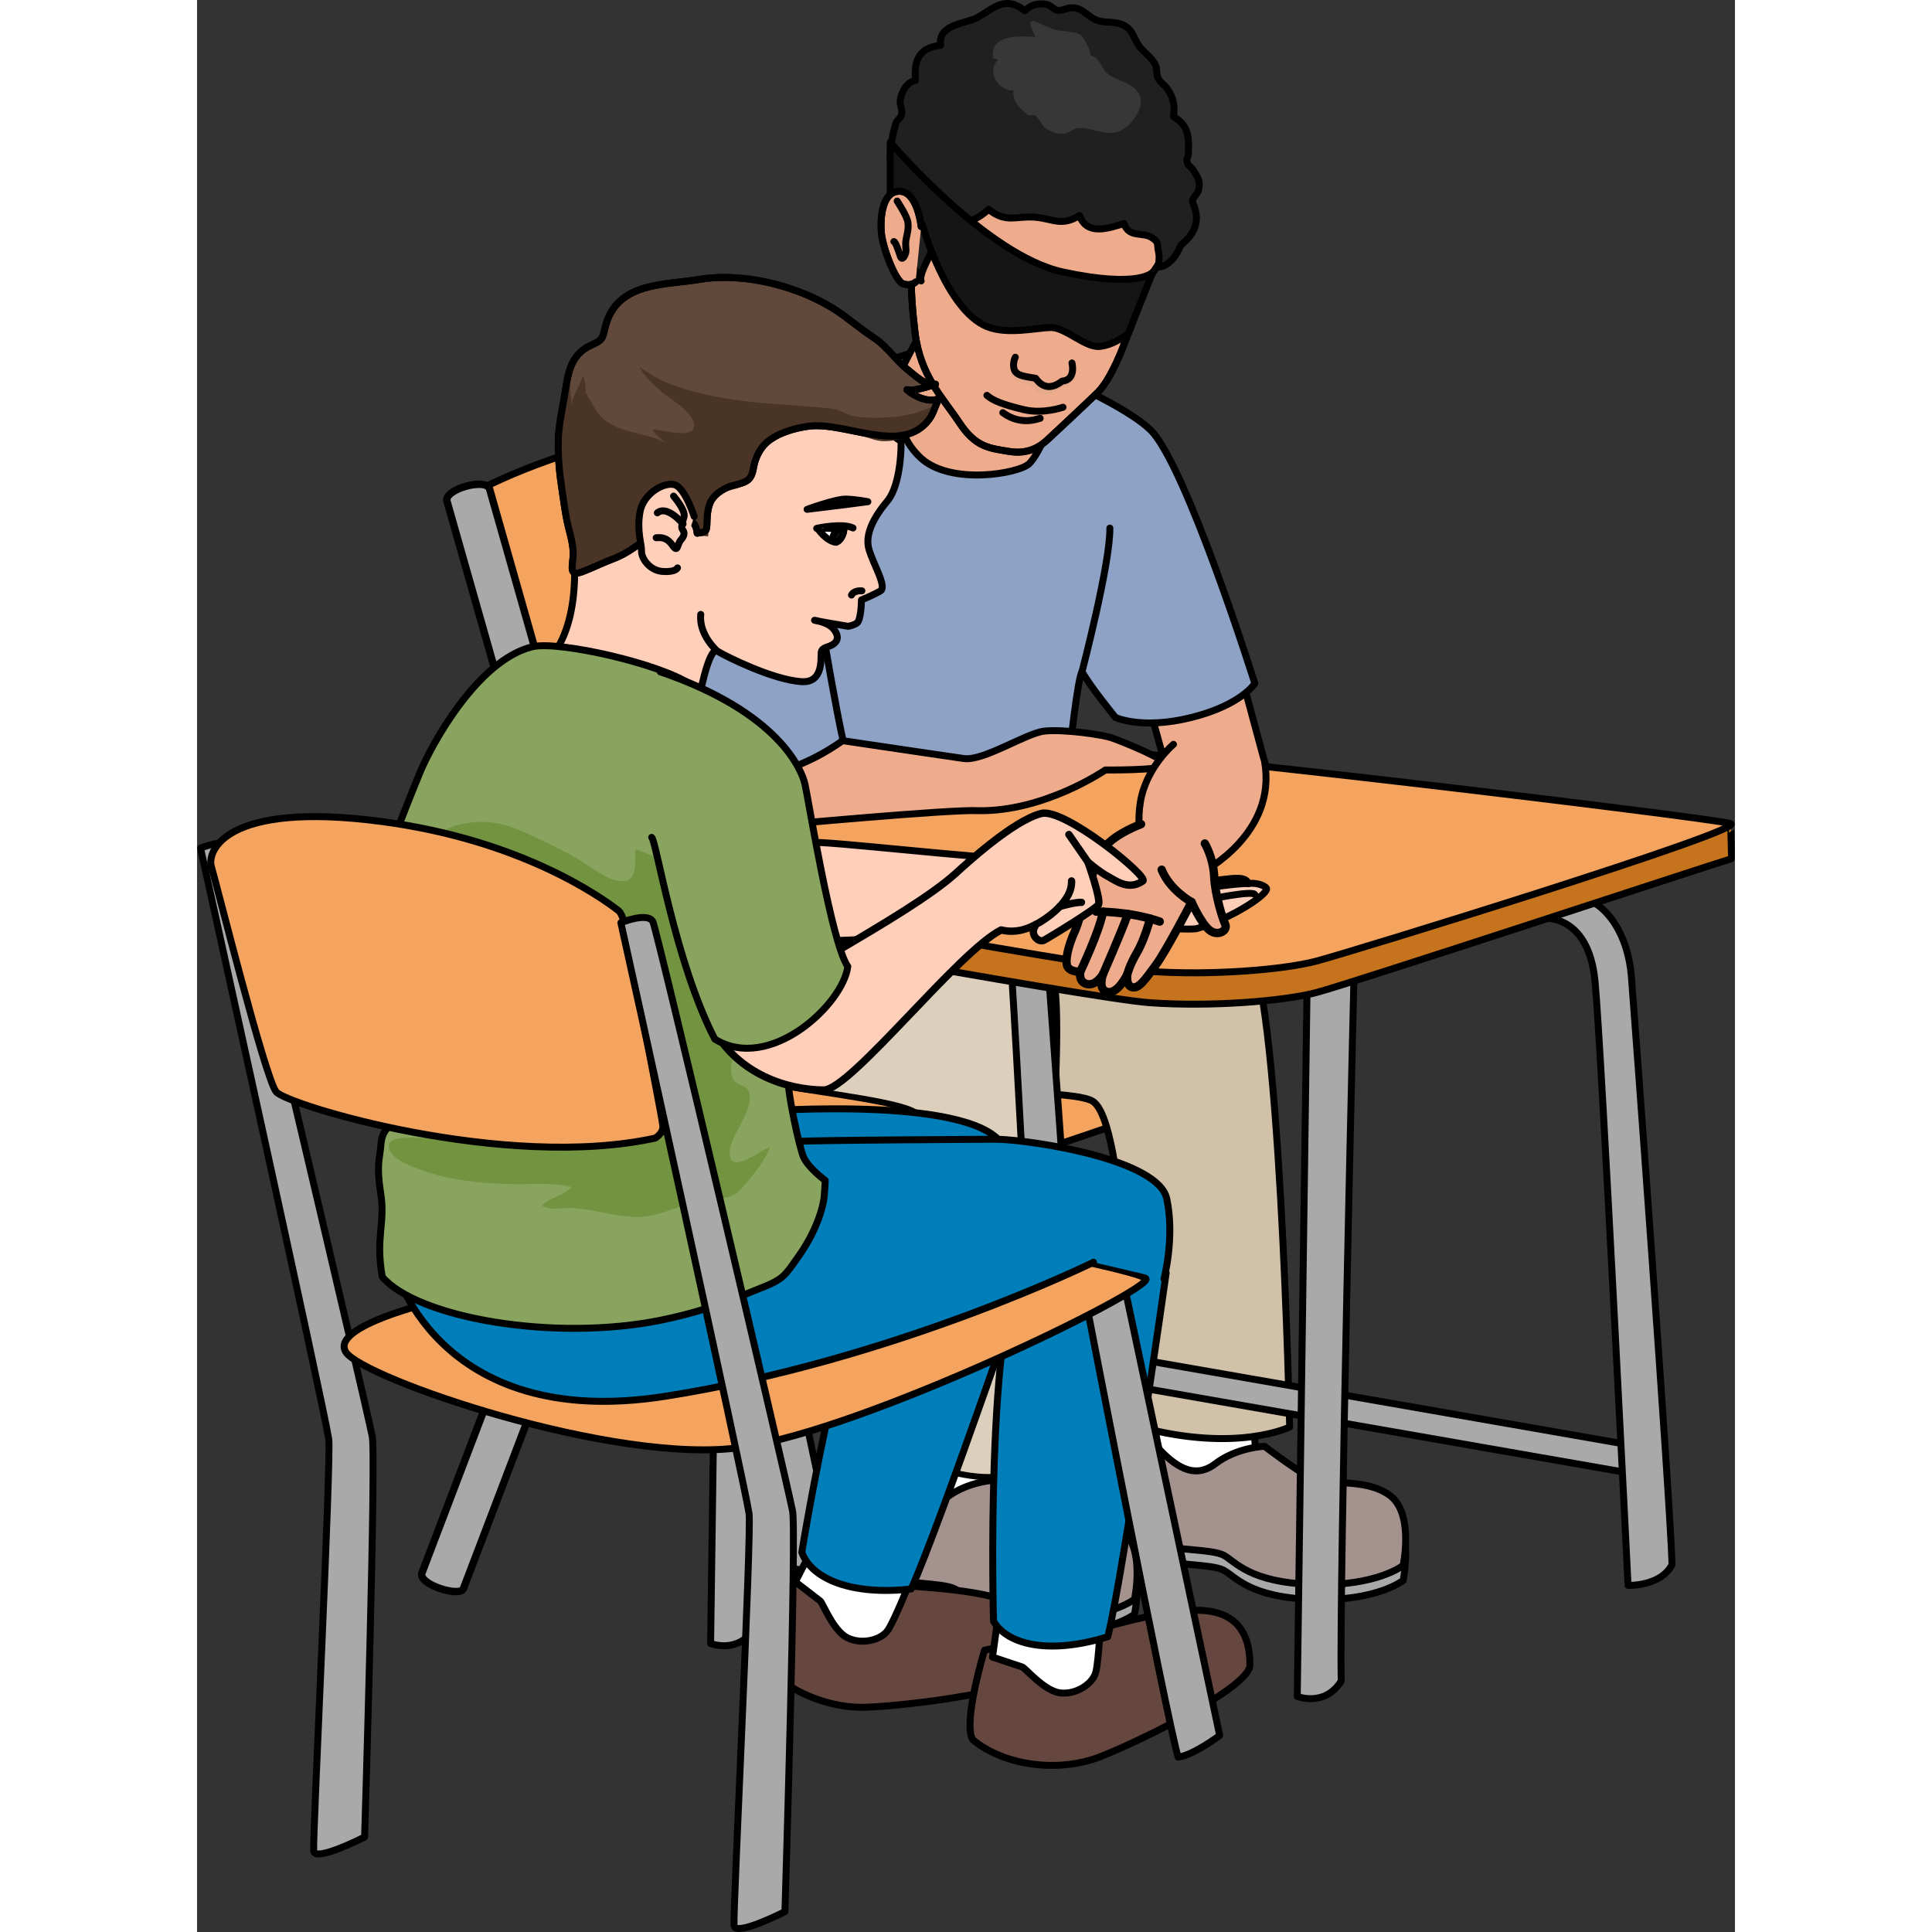<?xml version="1.0" encoding="utf-8"?>
<!-- Created by: Science Figures, www.sciencefigures.org, Generator: Science Figures Editor -->
<!DOCTYPE svg PUBLIC "-//W3C//DTD SVG 1.1//EN" "http://www.w3.org/Graphics/SVG/1.1/DTD/svg11.dtd">
<svg version="1.1" id="Layer_1" xmlns="http://www.w3.org/2000/svg" xmlns:xlink="http://www.w3.org/1999/xlink" 
	 width="800px" height="800px" viewBox="0 0 221.513 278.279" enable-background="new 0 0 221.513 278.279"
	 xml:space="preserve">
<rect x="0" y="0" width="221.513" height="278.279" fill="#333333" stroke="none"/>
<g>
	<path fill="#F4A45E" stroke="#000000" stroke-linecap="round" stroke-linejoin="round" stroke-miterlimit="10" d="M146.095,157.003
		c0,0-41.316,15.887-56.956,16.443s-39.104-7.886-39.104-7.886l62.647-21.887L146.095,157.003z"/>
	<path fill="#F4A45E" stroke="#000000" stroke-linecap="round" stroke-linejoin="round" stroke-miterlimit="10" d="M78.088,59.232
		c0,0-25.666,4.21-40.083,12.787c4.462,17.502,14.02,52.14,14.02,52.14l70.351-12.084l-8.071-43.746
		C114.304,68.329,104.133,55.257,78.088,59.232z"/>
	
		<path fill="#A9A9A9" stroke="#000000" stroke-width="1.064" stroke-linecap="round" stroke-linejoin="round" stroke-miterlimit="10" d="
		M32.394,226.555l27.188-71.363L35.999,72.189c-0.482-1.695,5.658-3.441,6.141-1.745l23.872,84.021
		c0.188,0.662,0.157,1.366-0.088,2.01l-27.564,72.354C37.874,230.101,31.766,228.204,32.394,226.555z"/>
	<g>
		<g>
			<path fill="#A9A9A9" stroke="#000000" stroke-linecap="round" stroke-linejoin="round" stroke-miterlimit="10" d="
				M99.507,215.337c0,0-1.412,9.595-1.442,13.992c3.606,0.974,9.405,0.793,11.104,1.694s3.683,3.934,12.878,4.221
				s12.982-2.741,12.982-2.741s1.634-7.549-1.972-10.133s-9.066-1.247-11.41-2.514s-6.582-4.52-6.582-4.52s-4.018,0.153-7.083,2.511
				S102.066,218.175,99.507,215.337z"/>
			<path fill="#FFFFFF" stroke="#000000" stroke-linecap="round" stroke-linejoin="round" stroke-miterlimit="10" d="
				M99.438,215.937v-5.002c0,0,14.322-0.869,14.16-0.814s0.706,11.014,0.706,11.177s-13.293,0-13.293,0l-1.248-3.328"/>
			<path fill="#A4928E" stroke="#000000" stroke-linecap="round" stroke-linejoin="round" stroke-miterlimit="10" d="
				M99.507,213.179c0,0-1.412,9.595-1.442,13.992c3.606,0.974,9.405,0.793,11.104,1.694s3.683,3.934,12.878,4.221
				s12.982-2.741,12.982-2.741s1.634-7.549-1.972-10.133s-9.066-1.247-11.41-2.514s-6.582-4.52-6.582-4.52s-4.018,0.153-7.083,2.511
				S102.066,216.017,99.507,213.179z"/>
		</g>
		<g>
			<path fill="#A9A9A9" stroke="#000000" stroke-linecap="round" stroke-linejoin="round" stroke-miterlimit="10" d="
				M138.196,210.476c0,0-1.412,9.595-1.442,13.992c3.606,0.974,9.405,0.793,11.104,1.694s3.683,3.934,12.878,4.221
				s12.982-2.741,12.982-2.741s1.634-7.549-1.972-10.133s-9.066-1.247-11.41-2.514s-6.582-4.52-6.582-4.52s-4.018,0.153-7.083,2.511
				S140.756,213.314,138.196,210.476z"/>
			<path fill="#FFFFFF" stroke="#000000" stroke-linecap="round" stroke-linejoin="round" stroke-miterlimit="10" d="
				M138.127,211.076v-5.002c0,0,14.322-0.869,14.16-0.814s0.706,11.014,0.706,11.177s-13.293,0-13.293,0l-1.248-3.328"/>
			<path fill="#A4928E" stroke="#000000" stroke-linecap="round" stroke-linejoin="round" stroke-miterlimit="10" d="
				M138.196,208.318c0,0-1.412,9.595-1.442,13.992c3.606,0.974,9.405,0.793,11.104,1.694s3.683,3.934,12.878,4.221
				s12.982-2.741,12.982-2.741s1.634-7.549-1.972-10.133s-9.066-1.247-11.41-2.514s-6.582-4.52-6.582-4.52s-4.018,0.153-7.083,2.511
				S140.756,211.156,138.196,208.318z"/>
		</g>
		<path fill="#D1C1A8" stroke="#000000" stroke-linecap="round" stroke-linejoin="round" stroke-miterlimit="10" d="
			M103.701,123.912c0,0,43.254,8.608,47.447,12.303c4.806,4.232,6.23,69.326,6.23,69.326s-7.531,3.758-21.581,0
			c-1.471-7.188-1.883-44.004-6.825-46.944s-56.87,0.478-66.183-7.854c-9.313-8.333-6.862-20.717-6.862-20.717L103.701,123.912z"/>
		
			<path fill="#DCD0BD" stroke="#000000" stroke-width="0.871" stroke-linecap="round" stroke-linejoin="round" stroke-miterlimit="10" d="
			M88.813,123.764c0,0,31.549,12.419,34.271,16.461c3.118,4.633-3.749,71.603-3.749,71.603s-6.114,3.058-16.247-1.93
			c-0.26-7.27,4.034-46.068,0.659-49.431c-3.374-3.363-42.873-4.61-48.9-13.719c-6.029-9.107-2.723-21.188-2.723-21.188
			L88.813,123.764z"/>
		<polyline fill="#EEAC8C" stroke="#000000" stroke-linecap="round" stroke-linejoin="round" stroke-miterlimit="10" points="
			154.628,112.922 149.456,93.752 135.063,94.334 139.321,109.632 		"/>
		<path fill="#8DA2C4" stroke="#000000" stroke-linecap="round" stroke-linejoin="round" stroke-miterlimit="10" d="M108.557,49.128
			c0,0-19.814,5.65-31.35,11.289C73.748,62.108,58.6,75.439,58.6,75.439s-3.247,59.464-3.774,71.418
			c22.425,11.566,68.521-14.708,68.521-14.708s2.904-33.427,4.118-35.404c1.188,2.147,4.818,6.593,4.818,6.593s3.784,1.795,10.963,0
			s9.112-4.897,9.112-4.897s-9.915-31.519-15.025-36.505C132.223,56.951,111.687,48.841,108.557,49.128z"/>
		<path fill="#A9A9A9" stroke="#000000" stroke-linecap="round" stroke-linejoin="round" stroke-miterlimit="10" d="M75.396,133.662
			L73.972,236.72c0,0,3.957,1.582,6.332-2.217c-0.316-12.506,1.9-104.641,1.9-103.691"/>
		<path fill="#A9A9A9" stroke="#000000" stroke-linecap="round" stroke-linejoin="round" stroke-miterlimit="10" d="M81.875,177.083
			l13.659,64.462c0,0-3.835,2.877-5.991,3.115c-1.677-5.753-13.18-65.183-13.18-65.183L81.875,177.083z"/>
		<path fill="#654740" stroke="#000000" stroke-linecap="round" stroke-linejoin="round" stroke-miterlimit="10" d="M85.717,225.934
			c0,0-6.357,8.701-5.852,11.605c2.969,4.973,10.031,8.639,16.645,8.361c6.613-0.279,23.572-2.416,24.605-5.393
			c1.035-2.975,1.68-7.449-4.041-9.74s-16.813-2.205-18.301-2.721C97.287,227.53,85.717,225.934,85.717,225.934z"/>
		<path fill="#FFFFFF" stroke="#000000" stroke-linecap="round" stroke-linejoin="round" stroke-miterlimit="10" d="M88.545,223.208
			l-2.369,4.633c0,0,3.229,2.486,3.588,2.764c0.357,0.275,1.846,4.279,3.916,5.301c2.07,1.023,4.885,0.334,5.855-1.148
			c0.969-1.48,3.26-7.201,3.26-7.201l-8.078-5.535"/>
		<path fill="#654740" stroke="#000000" stroke-linecap="round" stroke-linejoin="round" stroke-miterlimit="10" d="
			M113.429,237.679c0,0-3.15,10.308-1.719,12.886c4.438,3.723,12.312,4.867,18.467,2.434c6.156-2.434,21.475-10.021,21.475-13.171
			c0-3.15-0.859-7.588-7.016-7.875c-6.155-0.285-16.605,3.438-18.18,3.438C124.881,235.39,113.429,237.679,113.429,237.679z"/>
		<path fill="#FFFFFF" stroke="#000000" stroke-linecap="round" stroke-linejoin="round" stroke-miterlimit="10" d="
			M115.289,233.529l-0.716,5.152c0,0,3.865,1.29,4.295,1.433c0.43,0.145,3.149,3.438,5.439,3.723
			c2.291,0.287,4.725-1.289,5.154-3.006c0.43-1.72,0.715-7.874,0.715-7.874l-9.447-2.578"/>
		<path fill="#007EB9" stroke="#000000" stroke-linecap="round" stroke-linejoin="round" stroke-miterlimit="10" d="
			M120.925,178.978c0,0-14,40.996-18.066,49.889c-8.392,0.955-14.311-1.35-15.752-5.273c0,0,6.837-42.578,14.525-51.621"/>
		<path fill="#A9A9A9" stroke="#000000" stroke-linecap="round" stroke-linejoin="round" stroke-miterlimit="10" d="
			M108.956,124.639c0,0,6.967-1.109,7.916,9.181c0.949,10.289,4.75,86.91,4.75,86.91s4.749,0.16,6.332-3.008
			c-0.316-10.131-5.383-78.838-5.857-84.695c-0.475-5.856-3.324-10.446-7.44-11.556
			C109.591,122.106,108.956,124.639,108.956,124.639z"/>
		<path fill="#A9A9A9" stroke="#000000" stroke-linecap="round" stroke-linejoin="round" stroke-miterlimit="10" d="
			M208.174,212.464c-0.115,0-0.23-0.01-0.348-0.031l-84.239-14.701c-1.088-0.189-1.815-1.227-1.625-2.314
			c0.189-1.088,1.227-1.818,2.314-1.625l84.239,14.701c1.088,0.189,1.815,1.227,1.625,2.314
			C209.971,211.781,209.127,212.464,208.174,212.464z"/>
		<path fill="none" stroke="#000000" stroke-linecap="round" stroke-linejoin="round" stroke-miterlimit="10" d="M120.13,222.691"/>
		<path fill="#A9A9A9" stroke="#000000" stroke-linecap="round" stroke-linejoin="round" stroke-miterlimit="10" d="
			M159.895,141.287l-1.425,103.06c0,0,3.958,1.582,6.332-2.217c-0.316-12.507,1.899-104.644,1.899-103.692"/>
		<path fill="#A9A9A9" stroke="#000000" stroke-linecap="round" stroke-linejoin="round" stroke-miterlimit="10" d="
			M193.455,132.261c0,0,6.965-1.107,7.915,9.182c0.95,10.291,4.749,86.912,4.749,86.912s4.75,0.158,6.333-3.008
			c-0.316-10.133-5.382-78.838-5.857-84.695s-3.324-10.449-7.44-11.556C194.088,129.728,193.455,132.261,193.455,132.261z"/>
		<path fill="#C6731D" stroke="#000000" stroke-linecap="round" stroke-linejoin="round" stroke-miterlimit="10" d="
			M123.217,112.278c3.397-0.871,78.81,3.863,97.695,6.471c-0.035-0.021,0.136,4.811,0.094,4.938
			c-3.671,1.115-54.995,18.026-59.797,19.278c-4.801,1.252-15.238,2.086-24.006,1.461c-8.768-0.627-77.864-13.359-79.325-13.777
			c-0.299-0.086,0.173-4.921,0.24-4.685C58.608,126.524,116.741,113.94,123.217,112.278z"/>
		<path fill="#007EB9" stroke="#000000" stroke-linecap="round" stroke-linejoin="round" stroke-miterlimit="10" d="
			M139.589,183.359c0,0-6.077,42.893-8.407,52.391c-8.064,2.508-14.311,1.352-16.461-2.232c0,0-1.255-43.105,4.604-53.428"/>
		<path fill="#F4A45E" stroke="#000000" stroke-linecap="round" stroke-linejoin="round" stroke-miterlimit="10" d="
			M123.185,107.763c3.862-0.99,94.981,10.02,97.695,10.854c2.714,0.836-54.901,18.579-59.703,19.831
			c-4.801,1.252-15.238,2.088-24.006,1.461c-8.768-0.625-77.864-13.358-79.325-13.776S115.043,109.851,123.185,107.763z"/>
		<path fill="#EEAC8C" stroke="#000000" stroke-linecap="round" stroke-linejoin="round" stroke-miterlimit="10" d="M83.326,105.24
			c0,0,24.324,3.633,27.135,4.019c2.812,0.387,8.931-3.645,11.555-3.949c2.623-0.305,8.315,0.461,9.819,1
			c1.502,0.537,8.137,3.174,7.561,3.923c-0.577,0.75-8.568,0.674-8.568,0.674s-8.802,6.062-18.394,5.859
			c-3.84-0.218-29.393,2.145-29.393,2.145S77.096,111.532,83.326,105.24z"/>
		<path fill="#8DA2C4" stroke="#000000" stroke-linecap="round" stroke-linejoin="round" stroke-miterlimit="10" d="M72.217,111.965
			c0,0,10.091,2.335,20.824-5.322c-2.022-9.243-5.563-31.908-5.563-31.908"/>
		<path fill="#EEAC8C" stroke="#000000" stroke-linecap="round" stroke-linejoin="round" stroke-miterlimit="10" d="
			M153.763,109.715c1.837,10.387-8.918,15.881-8.918,15.881l-7.899-0.994c0,0-1.905-4.125-1.064-9.121s4.757-8.271,4.757-8.271"/>
		<g>
			<g>
				<path fill="#A472AE" stroke="#000000" stroke-linecap="round" stroke-linejoin="round" stroke-miterlimit="10" d="
					M127.465,96.745c0,0,4.104-15.686,4.011-20.682"/>
				<g>
					<path fill="#EEAC8C" stroke="#000000" stroke-linecap="round" stroke-linejoin="round" stroke-miterlimit="10" d="
						M123.609,59.484c0,0-2.228,5.9-3.773,7.324c-1.544,1.424-11.298,3.121-15.604-0.855c-4.306-3.979-3.414-9.816-2.967-11.873
						c0.447-2.056,3.157-5.891,3.5-7.697c0.342-1.807,2.535,1.648,2.535,1.648L123.609,59.484z"/>
					<path fill="#EEAC8C" stroke="#000000" stroke-linecap="round" stroke-linejoin="round" stroke-miterlimit="10" d="
						M103.859,32.777c-1.282,3.58-1.2,8.768-0.449,15.072c0.749,6.302,4.016,9.424,6.369,13c2.357,3.576,4.296,3.698,7.196,4.176
						c2.897,0.478,4.603-0.836,5.539-1.707c0.938-0.871,5.135-4.774,7.188-6.768c2.053-1.994,3.886-7.134,3.886-7.134
						s1.497-3.618,1.821-5.282c0.324-1.662,1.467-3.656,2.33-4.959c0.864-1.301,3.789-5.119,2.04-10.143
						c-1.751-5.021-17.419-13.01-23.585-11.329S103.859,32.777,103.859,32.777z"/>
					<path fill="none" stroke="#000000" stroke-linecap="round" stroke-linejoin="round" stroke-miterlimit="10" d="M121.436,60.259
						c0.148-0.162-2.545,1.28-5.377-0.82"/>
					<path fill="#E5A98B" d="M126.135,53.244c0,0-0.097,2.153-1.029,2.436c-0.934,0.283-2.001,0.934-2.494,1.129
						c-0.495,0.195-1.37,0.1-2.188-0.876c-0.819-0.976-1.695-0.567-2.636-1.253s-0.636-1.414-0.115-2.535
						c0.106,1.334,0.917,2.213,3.114,2.344c0,0,1.595,2.557,3.859,0.387C125.381,54.638,125.812,54.859,126.135,53.244z"/>
					<path fill="#191919" stroke="#000000" stroke-linecap="round" stroke-linejoin="round" stroke-miterlimit="10" d="
						M132.984,45.599c0,0-1.177,0.82-3.327-0.033c-2.149-0.855-2.42-0.457-2.42-0.457s0.87,0.271,1.825,0.908
						S131.711,46.826,132.984,45.599z"/>
					<path fill="none" stroke="#000000" stroke-linecap="round" stroke-linejoin="round" stroke-miterlimit="10" d="M126.019,52.281
						c0,0,0.642,2.44-1.413,2.617c-1.346,1.018-2.666,1.201-3.818-0.41c-1.463-0.258-2.43-0.336-2.9-0.932
						c-0.468-0.596-0.271-1.649-0.027-2.103"/>
					<path fill="none" stroke="#000000" stroke-linecap="round" stroke-linejoin="round" stroke-miterlimit="10" d="M124.73,58.657
						c0,0-2.861,1.021-5.664,0.343c-3.018-0.729-4.402-1.285-5.299-2.053"/>
					<path fill="none" stroke="#000000" stroke-linecap="round" stroke-linejoin="round" stroke-miterlimit="10" d="M103.859,32.777
						c-1.282,3.58-1.2,8.768-0.449,15.072c0.749,6.302,4.016,9.424,6.369,13c2.357,3.576,4.296,3.698,7.196,4.176
						c2.897,0.478,4.603-0.836,5.539-1.707c0.938-0.871,5.135-4.774,7.188-6.768c2.053-1.994,3.886-7.134,3.886-7.134
						s1.497-3.618,1.821-5.282c0.324-1.662,1.467-3.656,2.33-4.959c0.864-1.301,3.789-5.119,2.04-10.143
						c-1.751-5.021-17.419-13.01-23.585-11.329S103.859,32.777,103.859,32.777z"/>
					<path fill="none" stroke="#000000" stroke-linecap="round" stroke-linejoin="round" stroke-miterlimit="10" d="M102.09,31.073
						c0,0-1.797-0.134-1.757,1.2"/>
					<path d="M122.551,42.94c0.086,0.067-4.457-4.247-9.96-3.235C119.196,41.552,120.735,41.544,122.551,42.94z"/>
					<path d="M128.296,43.782c0,0,3.861-3.081,7.228-0.853C131.949,42.976,128.296,43.782,128.296,43.782z"/>
					<path fill="none" stroke="#000000" stroke-linecap="round" stroke-linejoin="round" stroke-miterlimit="10" d="M122.551,42.94
						c0.086,0.067-4.457-4.247-9.96-3.235C119.196,41.552,120.735,41.544,122.551,42.94z"/>
					<path fill="none" stroke="#000000" stroke-linecap="round" stroke-linejoin="round" stroke-miterlimit="10" d="M128.296,43.782
						c0,0,3.861-3.081,7.228-0.853C131.949,42.976,128.296,43.782,128.296,43.782z"/>
					<path fill="#191919" stroke="#000000" stroke-linecap="round" stroke-linejoin="round" stroke-miterlimit="10" d="
						M119.386,44.205c0,0-1.704,0.857-3.353,0.432s-3.478-1.965-3.478-1.965s2.176,2.467,3.601,2.754
						c1.426,0.287,3.36-1.166,3.36-1.166"/>
					<path fill="#202020" stroke="#000000" stroke-linecap="round" stroke-linejoin="round" stroke-miterlimit="10" d="
						M138.979,38.386c-0.184,0.052-0.37,0.073-0.556,0.058c0.105-0.64,0.229-1.403,0.084-2.044
						c-0.289-1.274,0.132-1.465-0.997-2.183c-1.357-0.862-3.256,0.106-3.999-2.015c-2.224,0.668-5.345,1.795-6.402-1.16
						c-2.593,1.623-3.854,0.465-6.339,0.25c-2.825-0.243-4.23,0.927-6.774-1.152c-1.257,1.26-3.434,2.406-5.202,1.653
						c-0.281,1.815-2.474,3.245-3.262,4.985c-0.275,0.608-1.576,2.943-1.239,3.686c-0.681-1.501-1.329-1.602-1.184-3.919
						c0.125-2.007,1.376-4.136,0.029-5.938c-1.083-1.449-4.292-2.916-2.48-5.438c-1.544-1.086-0.507-5.85-0.02-7.354
						c0.187-0.577,0.731-0.797,0.86-1.363c0.144-0.627-0.309-1.327-0.211-2.021c0.172-1.218,0.938-2.611,2.193-2.853
						c-0.26-2.835,0.502-4.76,3.629-5.042c-0.492-3.08,3.729-3.139,5.268-3.998c2.354-1.316,3.972-3.267,6.861-0.992
						c0.932-0.907,1.954-1.151,3.227-0.881c0.501,0.105,1.033,0.758,1.452,0.82c0.729,0.107,1.374-0.406,2.178-0.363
						c1.457,0.08,1.871,0.916,3.03,1.563c1.296,0.724,2.173,0.319,3.619,0.696c1.968,0.512,1.959,1.73,2.872,3.141
						c0.646,0.995,1.843,1.629,2.421,2.818c0.289,0.595,0.101,1.334,0.359,1.863c0.371,0.762,0.841,0.859,1.371,1.613
						c0.942,1.343,1.068,2.459,0.882,3.998c2.235,1.24,2.229,3.047,2.138,5.283c-0.033,0.8-0.361,0.537-0.15,1.367
						c0.098,0.383,0.618,0.683,0.833,1.009c0.249,0.377,0.534,0.845,0.72,1.26c0.223,0.497,0.197,1.065,0.075,1.589
						c-0.146,0.621-0.675,0.93-0.853,1.484c-0.107,0.336,0.141,0.688,0.251,1.02c0.421,1.268,0.407,2.39-0.259,3.582
						c-0.412,0.736-0.874,1.19-1.498,1.734c-0.383,0.334-0.429,0.709-0.677,1.165C140.813,37.078,139.925,38.123,138.979,38.386z"/>
					<path fill="#151515" stroke="#000000" stroke-linecap="round" stroke-linejoin="round" stroke-miterlimit="10" d="
						M99.843,20.482c0,0,13.797,16.324,24.916,18.703c11.119,2.378,12.898,0.005,12.898,0.005l-3.53,8.87c0,0-2.017,1.622-4.1,1.84
						c-2.083,0.217-4.938-2.764-7.058-2.721c-2.12,0.041-6.291,1.063-9.203-0.139c-5.917-2.439-9.329-14.768-9.329-14.768
						l-4.595-4.234V20.482z"/>
					<path fill="#373737" d="M114.632,8.347c-0.371-3.514,3.854-3.129,6.141-3.04c-1.992-3.897,0.416-1.778,2.753-1.04
						c1.156,0.365,2.705,0.109,3.744,0.773c0.407,0.261,1.858,2.974,1.277,2.918c1.491,0.143,1.599,1.857,2.586,2.646
						c1.464,1.168,4.367,1.406,4.771,3.613c0.334,1.82-1.813,4.513-3.549,4.851c-1.941,0.378-3.77-0.781-5.443-0.618
						c-0.799,0.078-1.378,0.846-2.419,0.835c-0.932-0.01-1.772-0.433-2.434-0.974c-0.567-0.465-0.723-1.223-1.252-1.631
						c-0.301-0.232-0.813,0.108-1.165-0.174c-1.165-0.934-2.239-1.813-2.046-3.472c-2.25,0.042-3.932-2.728-2.209-4.401
						C115.144,8.576,114.896,8.41,114.632,8.347z"/>
					<path fill="#EEAC8C" stroke="#000000" stroke-linecap="round" stroke-linejoin="round" stroke-miterlimit="10" d="
						M104.299,32.634c0,0-0.499-4.971-3.035-5.078c-2.535-0.109-2.865,3.652-2.71,5.844s2.028,7.094,3.124,7.471
						s1.736-0.154,1.82-0.246"/>
					<path fill="none" stroke="#000000" stroke-linecap="round" stroke-linejoin="round" stroke-miterlimit="10" d="M104.299,32.634
						c0,0-0.499-4.971-3.035-5.078c-2.535-0.109-2.865,3.652-2.71,5.844s2.028,7.094,3.124,7.471s1.736-0.154,1.82-0.246"/>
					<path fill="none" stroke="#000000" stroke-linecap="round" stroke-linejoin="round" stroke-miterlimit="10" d="M100.84,28.959
						c0,0,1.451,2.179,1.555,3.104c0.102,0.926-0.088,1.49-0.259,2.373c-0.169,0.883,0.03,1.402-0.037,1.848
						c-0.068,0.443-0.536,1.456-0.822,0.574c-0.284-0.883-0.669-2.027-0.908-2.063"/>
				</g>
				<g>
					<path fill="#FFCFBA" stroke="#000000" stroke-linecap="round" stroke-linejoin="round" stroke-miterlimit="10" d="
						M90.239,121.381c6.051,0.353,28.949,2.948,31.164,2.354c1.618-0.436,3.079-1.909,4.433-2.034
						c3.21-0.294,8.069,0.705,8.897,0.765c3.917,0.28,0.947,1.846,0.947,1.846s2.882,1.967,8.477,2.499
						c3.376,0.321,6.686-1.153,7.278,0.462c1.234-0.216,2.686,0.399,2.616,0.805c-0.175,1.023-5.376,4.349-10.022,5.662
						c-1.845,0.521-20.171-1.598-24.085-0.736c-5.321,1.173-31.571,3.221-34.073,2.275c-2.168-0.816-5.874-2.933-9.152-6.706
						l2.378-7.157C79.097,121.415,86.414,121.159,90.239,121.381z"/>
					<path fill="#FFCFBA" stroke="#000000" stroke-linecap="round" stroke-linejoin="round" stroke-miterlimit="10" d="
						M139.632,129.493c0,0,2.225-0.001,3.482,0.595c2.655-0.58,8.828-1.852,9.244-1.251"/>
					<path fill="#FFCFBA" stroke="#000000" stroke-linecap="round" stroke-linejoin="round" stroke-miterlimit="10" d="
						M138.908,127.63c0,0,2.471-0.124,4.335,0.739c2.394-0.626,7.289-1.179,8.192-1.098"/>
					<path fill="#FFCFBA" stroke="#000000" stroke-linecap="round" stroke-linejoin="round" stroke-miterlimit="10" d="
						M135.681,124.311"/>
					<path fill="#FFCFBA" stroke="#000000" stroke-linecap="round" stroke-linejoin="round" stroke-miterlimit="10" d="
						M135.681,124.311c0,0-2.975-1.049-4.811-0.82"/>
					<path fill="#FFCFBA" stroke="#000000" stroke-linecap="round" stroke-linejoin="round" stroke-miterlimit="10" d="
						M126.364,124.582c0,0,4.698,0.026,7.64,2.912"/>
				</g>
				<g>
					
						<path fill="#EEAC8C" stroke="#000000" stroke-width="1.203" stroke-linecap="round" stroke-linejoin="round" stroke-miterlimit="10" d="
						M145.156,121.494c0,0,1.213,1.996,1.346,4.728c0.133,2.732,1.203,6.055,1.595,6.918c0.391,0.864-1.009,1.794-2.231,0.864
						c-1.224-0.931-2.619-4.075-2.619-4.075s-3.642,7.028-5.163,9.089c-1.521,2.06-2.472,3.535-3.495,3.145
						c-0.857-0.327-0.593-1.843-0.593-1.843s-1.371,2.938-2.904,2.548c-1.425-0.362-0.601-2.548-0.601-2.548
						s-0.997,1.726-2.305,1.422c-1.303-0.302-0.963-1.801-0.963-1.801s-1.248,0.136-1.787-0.614s0.059-3.15,0.982-5.156
						c1.052-2.284,2.676-10.198,4.338-12.191c1.661-1.993,5.216-3.271,5.216-3.271"/>
					
						<path fill="none" stroke="#000000" stroke-width="1.203" stroke-linecap="round" stroke-linejoin="round" stroke-miterlimit="10" d="
						M129.493,131.308c0,0,4.784-0.096,9.169,1.433"/>
					
						<path fill="none" stroke="#000000" stroke-width="1.203" stroke-linecap="round" stroke-linejoin="round" stroke-miterlimit="10" d="
						M133.995,140.319c0,0,0.329-1.33,1.392-3.124c1.063-1.794,1.904-4.878,1.904-4.878"/>
					
						<path fill="none" stroke="#000000" stroke-width="1.203" stroke-linecap="round" stroke-linejoin="round" stroke-miterlimit="10" d="
						M130.49,140.319c0,0,2.59-5.903,3.586-8.668"/>
					
						<path fill="none" stroke="#000000" stroke-width="1.203" stroke-linecap="round" stroke-linejoin="round" stroke-miterlimit="10" d="
						M127.223,139.94c0,0,2.736-5.716,3.268-8.616"/>
					
						<path fill="#EEAC8C" stroke="#000000" stroke-width="1.203" stroke-linecap="round" stroke-linejoin="round" stroke-miterlimit="10" d="
						M143.246,129.928c0,0-3.111-1.679-4.307-4.661"/>
				</g>
			</g>
		</g>
		<path fill="#A9A9A9" stroke="#000000" stroke-linecap="round" stroke-linejoin="round" stroke-miterlimit="10" d="
			M133.637,185.509l13.659,64.464c0,0-3.835,2.875-5.991,3.115c-1.677-5.752-13.18-65.183-13.18-65.183L133.637,185.509z"/>
		<path fill="#A9A9A9" stroke="#000000" stroke-linecap="round" stroke-linejoin="round" stroke-miterlimit="10" d="M0.5,122.161
			c0,0,3.926-1.615,4.618-0.115c0.693,1.502,19.055,79.562,20.094,84.757c0.641,1.875-1.08,57.8-1.08,57.8s-7.168,3.668-7.334,2
			c-0.166-1.666,2.551-56.513,2.167-59.335C18.298,202.767,0.5,122.161,0.5,122.161z"/>
		<path fill="#F4A45E" stroke="#000000" stroke-linecap="round" stroke-linejoin="round" stroke-miterlimit="10" d="M34.567,187.384
			c0,0-15.526,3.582-13.138,7.365c2.389,3.781,38.816,16.322,56.931,13.734c18.115-2.588,59.121-22.693,58.325-24.285
			s-49.964-10.551-50.96-10.75C84.731,173.25,34.567,187.384,34.567,187.384z"/>
		<path fill="#007EB9" stroke="#000000" stroke-linecap="round" stroke-linejoin="round" stroke-miterlimit="10" d="M129.121,181.81
			c0,0-28.665,14.133-61.708,19.309c-33.045,5.176-39.414-18.912-39.216-19.906c0,0,24.286-12.344,28.067-12.541
			c3.783-0.199,20.703-8.162,21.896-8.361c1.195-0.199,30.854-2.588,37.225,3.783c5.574,0.199,23.092,2.984,24.285,8.559
			c1.195,5.574-0.397,11.547-0.397,11.547"/>
		<g>
			<g>
				<path fill="#FFCFBA" stroke="#000000" stroke-linecap="round" stroke-linejoin="round" stroke-miterlimit="10" d="
					M96.803,79.212c-0.682-2.189,0.638-4.668,2.637-7.06c1.995-2.391,2.021-8.376,1.944-8.592c0,0-19.747-13.341-20.261-13.888
					c-0.515-0.548-10.4,2.159-12.61,3.009c-2.209,0.849-5.856,4.542-7.063,6.411c-1.208,1.878-1.288,8.853-1.229,11.581
					c0.029,1.461-5.778,4.936-5.833,11.952c-0.085,11.035-5.102,13.528-5.102,13.528l22.93,4.924c0,0,1.452-8.06,2.716-7.292
					c1.262,0.765,7.902,4.094,12.08,4.396c3.268,0.238,2.793-3.391,2.891-4.207c0.097-0.818,1.131-0.707,1.818-1.246
					c0.685-0.536,0.691-1.28-0.098-2.197c-0.794-0.915-2.684-1.191-2.684-1.191c0.461,0.152,4.815,0.866,4.815,0.866
					s0.579-0.036,1.253-0.434c0.666-0.392,0.691-3.36,0.691-3.36s1.812-0.74,2.744-1.309C99.379,84.538,97.481,81.402,96.803,79.212
					z"/>
				<path fill="#60483B" stroke="#000000" stroke-linecap="round" stroke-linejoin="round" stroke-miterlimit="10" d="
					M76.674,39.972c5.872,0.168,12.359,2.36,16.674,5.641c1.446,1.101,2.827,2.157,4.311,3.157c1.789,1.208,3.021,3.164,4.726,4.493
					c0.845,0.661,2.737,2.505,3.982,2.076c-1.073,0.329-2.882,1.019-4.13,0.794c1.095,0.984,3.192,1.961,4.652,1.263
					c-0.568,0.957-0.77,2.096-1.447,3.006c-3.832,5.156-11.902,0.376-17.183,0.969c-2.09,0.233-4.982,1.061-6.48,2.609
					c-0.634,0.655-1.106,1.546-1.386,2.375c-0.297,0.873-0.248,2.078-1.003,2.736c-0.757,0.66-2.166,0.693-3.061,1.13
					c-0.883,0.431-1.778,1.016-2.275,1.898c-0.474,0.853-0.569,1.959-0.601,2.962c-0.047,1.489-0.019,1.532-1.416,1.719
					c-0.416-4.234-5.544-0.322-7.387,0.912c-1.489,0.994-2.889,2.088-4.556,2.715c-1.553,0.579-3.037,1.324-4.575,1.912
					c-1.939,0.736-1.476-0.568-1.361-2.115c0.113-1.563-0.376-3.084-0.735-4.583c-0.391-1.637-0.576-3.315-0.837-4.973
					c-0.387-2.468-0.633-4.962-0.543-7.462c0.071-1.981,0.495-3.883,0.829-5.83c0.551-3.222,0.64-6.257,4.026-7.723
					c1.82-0.786,1.458-1.125,2.016-2.986c1.83-6.083,8.516-5.588,13.455-6.423C73.732,40.013,75.184,39.927,76.674,39.972z"/>
				<path fill="#493426" d="M100.761,60.013c-1.954,0.18-3.966,0.248-5.917-0.039c-0.826-0.122-1.363-0.409-2.094-0.747
					c-0.839-0.386-1.758-0.419-2.668-0.508c-4.205-0.416-8.443-0.528-12.632-1.126c-3.342-0.477-6.546-1.213-9.684-2.432
					c-1.515-0.588-2.739-1.432-4.068-2.315c0.73,1.345,2.11,2.605,3.246,3.61c1.073,0.948,5.379,3.342,4.542,5.315
					c-0.557,1.317-4.755,0.128-5.828,0.093c0.188,0.685,1.297,1.442,1.857,1.937c-2.55-1.404-5.694-1.307-8.218-2.896
					c-1.792-1.13-2.249-2.736-3.332-4.33c-0.012-0.856-0.072-1.79-0.397-2.393c-0.5,1.566-1.81,3.166-1.618,4.933
					c0.001-1.716-0.304-3.521-0.429-5.309c-0.291,1.11-0.438,2.325-0.649,3.569c-0.334,1.947-0.758,3.849-0.829,5.83
					c-0.09,2.5,0.156,4.994,0.543,7.462c0.261,1.657,0.446,3.336,0.837,4.973c0.357,1.498,0.849,3.019,0.735,4.581
					c-0.049,0.675-0.083,1.345-0.177,2.017c0.603,0.195,2.026-0.796,2.773-0.987c1.13-0.299,2.318-0.393,3.423-0.805
					c2.54-0.953,4.366-3.082,6.506-4.734c1.121-0.864,2.942-2.942,4.436-1.443c0.519,0.521,0.363,1.418,0.574,2.046
					c0.238,0.709-0.175,0.424,0.582,0.77c0.353,0.16,0.946,0.093,1.339,0.181c0.195-1.992-0.154-3.749,1.181-5.513
					c1.15-1.52,3.77-1.023,4.399-2.378c0.389-0.84,0.324-1.993,0.721-2.888c0.449-0.996,1.189-1.868,1.969-2.578
					c1.736-1.571,3.676-2.21,5.932-2.284c3.499-0.114,6.445,0.674,9.695,1.702c2.674,0.844,6.318-0.754,7.931-2.925
					c0.478-0.644,0.719-1.396,1.021-2.12C104.667,59.168,102.766,59.829,100.761,60.013z M55.97,56.96
					c0.01,0.238,0.015,0.475,0.001,0.711C55.967,57.457,55.969,57.215,55.97,56.96z"/>
				<path fill="none" stroke="#000000" stroke-linecap="round" stroke-linejoin="round" stroke-miterlimit="10" d="M76.674,39.972
					c5.872,0.168,12.359,2.36,16.674,5.641c1.446,1.101,2.827,2.157,4.311,3.157c1.789,1.208,3.021,3.164,4.726,4.493
					c0.845,0.661,2.737,2.505,3.982,2.076c-1.073,0.329-2.882,1.019-4.13,0.794c1.095,0.984,3.192,1.961,4.652,1.263
					c-0.568,0.957-0.77,2.096-1.447,3.006c-3.832,5.156-11.902,0.376-17.183,0.969c-2.09,0.233-4.982,1.061-6.48,2.609
					c-0.634,0.655-1.106,1.546-1.386,2.375c-0.297,0.873-0.248,2.078-1.003,2.736c-0.757,0.66-2.166,0.693-3.061,1.13
					c-0.883,0.431-1.778,1.016-2.275,1.898c-0.474,0.853-0.569,1.959-0.601,2.962c-0.047,1.489-0.019,1.532-1.416,1.719
					c-0.416-4.234-5.544-0.322-7.387,0.912c-1.489,0.994-2.889,2.088-4.556,2.715c-1.553,0.579-3.037,1.324-4.575,1.912
					c-1.939,0.736-1.476-0.568-1.361-2.115c0.113-1.563-0.376-3.084-0.735-4.583c-0.391-1.637-0.576-3.315-0.837-4.973
					c-0.387-2.468-0.633-4.962-0.543-7.462c0.071-1.981,0.495-3.883,0.829-5.83c0.551-3.222,0.64-6.257,4.026-7.723
					c1.82-0.786,1.458-1.125,2.016-2.986c1.83-6.083,8.516-5.588,13.455-6.423C73.732,40.013,75.184,39.927,76.674,39.972z"/>
				<g>
					<path fill="#60483B" stroke="#000000" stroke-linecap="round" stroke-linejoin="round" stroke-miterlimit="10" d="
						M87.866,73.362c-0.045,0.027,4.128-1.521,5.627-1.473c1.5,0.048,3.128,0.374,3.128,0.374s-2.824,0.374-3.661,0.478
						C92.124,72.844,87.866,73.362,87.866,73.362z"/>
					<path fill="#FFCFBA" stroke="#000000" stroke-linecap="round" stroke-linejoin="round" stroke-miterlimit="10" d="
						M89.248,76.107c0.084-0.044,3.743-0.805,5.234-0.058"/>
					<path fill="#FFFFFF" stroke="#000000" stroke-linecap="round" stroke-linejoin="round" stroke-miterlimit="10" d="
						M93.191,76.228c0,0-0.146,1.459-1.141,1.885c-1.479-0.181-2.669-2.013-2.669-2.013S91.915,76.044,93.191,76.228z"/>
					<path fill="#181818" stroke="#000000" stroke-linecap="round" stroke-linejoin="round" stroke-miterlimit="10" d="
						M93.039,76.208c-0.183-0.023-0.39-0.043-0.603-0.056c-0.205,0.112-0.419,0.32-0.588,0.597c-0.328,0.523-0.364,1.09-0.087,1.264
						c0.203,0.124,0.511,0.008,0.795-0.262c0.327-0.357,0.493-0.837,0.569-1.163C93.134,76.434,93.104,76.298,93.039,76.208z"/>
				</g>
				<path fill="#FFCFBA" stroke="#000000" stroke-linecap="round" stroke-linejoin="round" stroke-miterlimit="10" d="
					M71.604,74.394c0,0-1.293-4.01-2.738-4.543c-1.443-0.534-4.566,1.133-5.066,3.895c-0.497,2.762,0.27,4.712,0.223,5.651
					c-0.047,0.942,1.105,2.772,3.015,2.913c1.913,0.138,2.166-0.513,2.166-0.513"/>
				<path fill="#FFCFBA" stroke="#000000" stroke-linecap="round" stroke-linejoin="round" stroke-miterlimit="10" d="
					M68.635,71.455c0,0,1.774,2.046,1.506,2.987c-0.267,0.938-0.474,1.524-0.202,1.861c0.273,0.337,0.336,0.825-0.242,1.456
					c-0.58,0.633-0.403,1.974-1.227,0.778c-0.82-1.195-1.71-1.126-2.337-1.084"/>
				<path fill="#FFCFBA" stroke="#000000" stroke-linecap="round" stroke-linejoin="round" stroke-miterlimit="10" d="
					M70.004,75.475c0,0-2.271-2.788-3.709-1.604"/>
				<path fill="#FFCFBA" stroke="#000000" stroke-linecap="round" stroke-linejoin="round" stroke-miterlimit="10" d="
					M74.933,93.787c0,0-2.693-2.33-2.381-5.293"/>
			</g>
			<path fill="#FFCFBA" stroke="#000000" stroke-linecap="round" stroke-linejoin="round" stroke-miterlimit="10" d="M95.759,85.103
				c0,0-1.117-0.128-1.497,0.608"/>
		</g>
		<path fill="#88A45E" stroke="#000000" stroke-linecap="round" stroke-linejoin="round" stroke-miterlimit="10" d="M83.316,131.941
			c0,0,2.012,18.674,1.764,22.434c-0.178,2.689,1.733,11.08,2.265,12.271c0.72,1.613,3.141,3.389,3.141,3.389
			s-0.111,2.123-0.201,2.682c-0.464,2.854-2.038,6.035-3.748,8.383c-0.657,0.902-1.415,2.127-2.285,2.85
			c-1.174,0.977-3.193,1.596-4.623,2.209c-4.046,1.734-8.302,3.066-12.672,3.965c-15.504,3.188-35.229-0.308-40.27-6.196
			c-1.028-5.709,0.452-7.688-0.223-11.954c-0.674-4.266-0.144-4.98,0.01-7.027c0.152-2.047,1.024-2.416,1.592-3.354
			c0.566-0.939,0.918-7.621,0.621-9.4s-1.422-23.235-1.632-25.521c-0.21-2.283,2.056-8.053,5.022-15.326
			c1.649-4.045,8.343-16.308,16.255-18.196c3.686-0.881,18.519,2.444,22.8,5.481c4.282,3.037,8.416,6.686,8.416,6.686
			L83.316,131.941z"/>
		<path fill="#729340" d="M42.122,162.644c-3.114,0.621-5.914,1.154-9.156,1.268c-1.64,0.057-6.141-0.605-5.227,1.736
			c0.613,1.572,3.961,2.682,5.318,3.137c3.746,1.256,7.83,1.609,11.755,1.76c3.044,0.117,6.214-0.301,9.161,0.424
			c-1.135,1.283-3.27,1.506-4.26,2.682c1.252,0.752,3.031,0.264,4.449,0.352c3,0.186,5.869,1.18,8.888,1.275
			c4.36,0.137,7.722-2.76,11.912-2.715c1.96,0.021,2.765-0.482,4.154-2.162c1.218-1.469,2.82-3.461,3.413-5.211
			c-1.602,0.654-6.27,4.441-5.771,0.355c0.279-2.291,3.586-5.881,2.713-8.318c-0.348-0.971-1.505-0.775-2.127-1.621
			c-0.66-0.896-0.428-2.107-0.225-3.109c0.348-1.727,1.361-2.98,1.095-4.838c-0.329-2.287-1.475-5.252-2.354-7.438
			c-0.812-2.016-0.988-4.301-1.844-6.221c-1.287-2.885-2.736-6.452-5.012-8.519c-1.666-1.514-3.774-2.416-5.863-3.176
			c-0.142,1.271,0.324,3.656-1.014,4.428c-1.434,0.828-4.257-1.021-5.393-1.795c-2.35-1.596-4.662-2.756-7.217-3.963
			c-3.269-1.545-5.746-2.822-9.513-2.545c-2.315,0.172-4.475,0.74-6.013,2.572c-1.086,1.297-1.56,2.926-2.807,4.107
			c-0.906,0.859-1.73,1.166-2.316,2.369c-1.457,2.993,0.164,6.312,0.982,9.222c1.301,4.627,1.805,9.43,1.805,14.215"/>
		<path fill="none" stroke="#000000" stroke-linecap="round" stroke-linejoin="round" stroke-miterlimit="10" d="M115.386,164.093
			c0,0-28.036,0.127-28.633,0.326"/>
		<path fill="#F4A45E" stroke="#000000" stroke-linecap="round" stroke-linejoin="round" stroke-miterlimit="10" d="M61.446,132.599
			c0,0-0.353-1.123-0.699-1.393c-2.516-1.964-14.113-10.231-34.148-12.876c-22.797-3.008-25.171,4.432-24.537,6.49
			c0.633,2.059,7.757,30.554,9.34,32.452c1.583,1.9,32.928,11.4,54.616,6.65c1.583-1.109,0.95-2.059,0.95-2.533
			S61.446,132.599,61.446,132.599z"/>
		<path fill="#A9A9A9" stroke="#000000" stroke-linecap="round" stroke-linejoin="round" stroke-miterlimit="10" d="M61.044,132.902
			c0,0,3.926-1.615,4.619-0.115c0.692,1.502,19.053,79.563,20.092,84.758c0.642,1.875-1.08,57.8-1.08,57.8s-7.166,3.668-7.333,2
			c-0.167-1.666,2.55-56.513,2.167-59.335C78.842,213.509,61.044,132.902,61.044,132.902z"/>
		<g>
			<g>
				
					<path fill="#FFCFBA" stroke="#000000" stroke-width="1.059" stroke-linecap="round" stroke-linejoin="round" stroke-miterlimit="10" d="
					M109.322,125.755c1.145-1.043,8.238-7.61,12.31-8.589c3.335-0.802,15.47,9.102,14.595,9.72
					c-2.072,1.459-3.936-0.079-5.093-0.688c-1.152-0.606-2.816-2.039-2.816-2.039s1.867,5.225,1.536,6.107
					c-0.206,0.551-7.109,4.769-7.861,5.158c-0.753,0.387-1.898-0.691-1.43-1.737c0.118-0.264,0.239-0.459,0.354-0.606
					c-0.947,0.567-2.857,1.425-5.095,0.865c-6.14,3.066-21.6,22.928-25.532,23.058c-5.173-0.021-12.238-2.183-15.945-8.809
					C81.048,142.613,102.381,132.085,109.322,125.755z"/>
				
					<path fill="#FFCFBA" stroke="#000000" stroke-width="1.059" stroke-linecap="round" stroke-linejoin="round" stroke-miterlimit="10" d="
					M121.254,132.915c0,0,4.868-2.693,4.706-6.028"/>
				
					<path fill="#FFCFBA" stroke="#000000" stroke-width="1.059" stroke-linecap="round" stroke-linejoin="round" stroke-miterlimit="10" d="
					M124.264,130.564c0,0,2.29-0.656,3.125-0.591"/>
				
					<line fill="#FFCFBA" stroke="#000000" stroke-width="1.059" stroke-linecap="round" stroke-linejoin="round" stroke-miterlimit="10" x1="128.317" y1="124.159" x2="125.577" y2="120.2"/>
			</g>
			<path fill="#88A45E" stroke="#000000" stroke-linecap="round" stroke-linejoin="round" stroke-miterlimit="10" d="M65.48,120.612
				c0.635,0.342,3.33,17.899,9.098,29.057c7.899,4.899,18.487-5.03,19.153-10.466c-2.318-3.235-5.727-24.372-6.174-26.28
				c-0.446-1.908-3.586-10.254-20.828-16.152"/>
		</g>
	</g>
</g>
</svg>